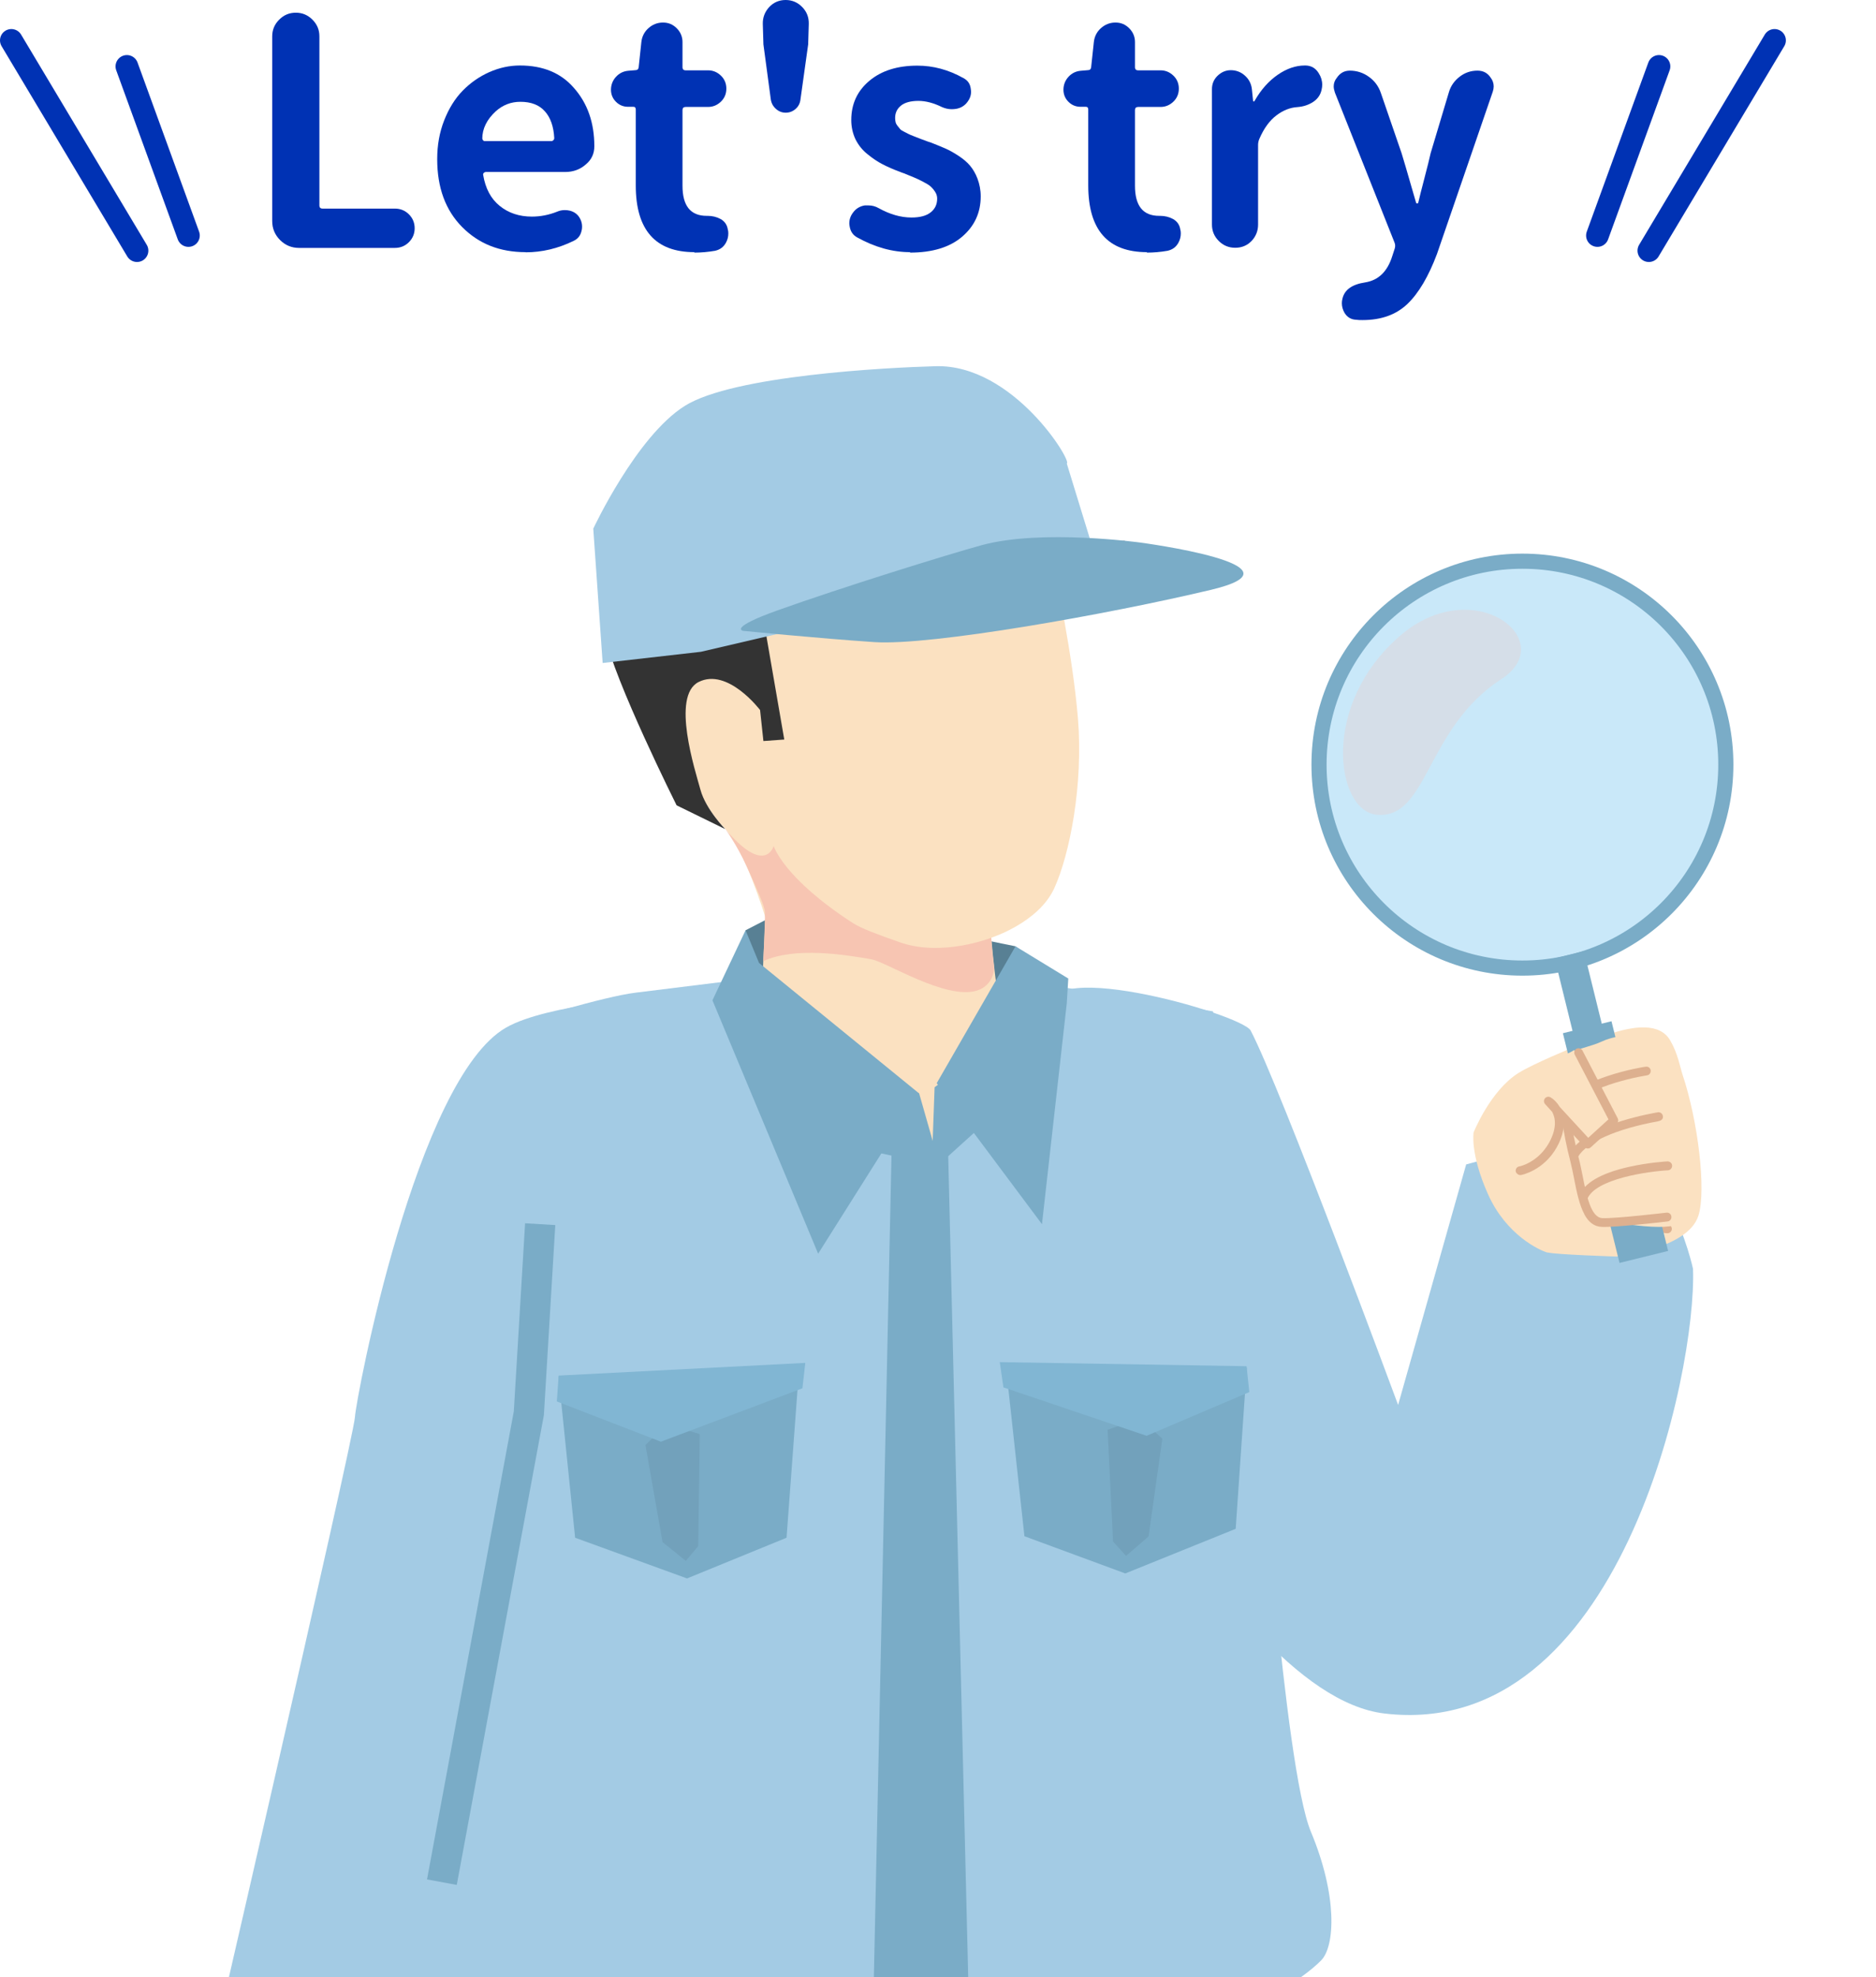 <?xml version="1.0" encoding="UTF-8"?>
<svg xmlns="http://www.w3.org/2000/svg" width="124.05" height="130.72" xmlns:xlink="http://www.w3.org/1999/xlink" viewBox="0 0 124.05 130.72">
  <defs>
    <style>
      .cls-1 {
        fill: #7aacc7;
      }

      .cls-1, .cls-2, .cls-3, .cls-4, .cls-5, .cls-6, .cls-7, .cls-8, .cls-9, .cls-10, .cls-11, .cls-12, .cls-13 {
        stroke-width: 0px;
      }

      .cls-2 {
        fill: #333;
      }

      .cls-3 {
        fill: #1a1a1a;
      }

      .cls-14 {
        isolation: isolate;
      }

      .cls-4 {
        fill: #588094;
      }

      .cls-5 {
        fill: #d5dee8;
        mix-blend-mode: screen;
      }

      .cls-6, .cls-15, .cls-16 {
        fill: none;
      }

      .cls-7 {
        fill: #fbe1c1;
      }

      .cls-15 {
        stroke-width: 2px;
      }

      .cls-15, .cls-17 {
        stroke: #7aacc7;
        stroke-miterlimit: 10;
      }

      .cls-8 {
        fill: #a3cbe4;
      }

      .cls-9 {
        fill: #0032b4;
      }

      .cls-17 {
        fill: #c9e8f9;
        stroke-width: 1px;
      }

      .cls-10 {
        fill: #ddb08f;
      }

      .cls-16 {
        stroke: #0032b4;
        stroke-linecap: round;
        stroke-linejoin: round;
        stroke-width: 1.5px;
      }

      .cls-18 {
        clip-path: url(#clippath);
      }

      .cls-11 {
        fill: #81b6d3;
      }

      .cls-12 {
        fill: #72a1bb;
      }

      .cls-13 {
        fill: #f7c5b2;
      }
    </style>
    <clipPath id="clippath">
      <rect class="cls-6" x="7.88" y="17.11" width="116.17" height="113.61"/>
    </clipPath>
  </defs>
  <g class="cls-14">
    <g id="_レイヤー_1" data-name="レイヤー 1">
      <g>
        <g class="cls-18">
          <g>
            <path class="cls-8" d="M29.47,138.43c5.66-5.35,3.78-31.18,6.74-35.86,2.96-4.68,8.2-16.3,8.2-16.3,0,0,4.86-11.18,4.89-13.07.11-5.8-5.98-7.31-5.98-7.31,0,0-7.16.5-9.85,2.04-5.93,3.38-9.93,24.49-10,25.75-.08,1.44-10.75,47.5-10.75,47.5"/>
            <path class="cls-8" d="M67.26,81.77s3.66-11.76,2.39-14.54c-1.97-4.33,12.48-.2,13.05.9,1.98,3.77,9.75,24.75,9.75,24.75l4.5-15.9s5.25-1.5,8.1-1.5c5.1,0,6.9,8.4,6.9,8.4.25,6.75-4.81,31.24-20.4,29.4-11.17-1.32-24.3-31.51-24.3-31.51Z"/>
            <g>
              <path class="cls-7" d="M102.33,82.81c-.52-.15-2.73-1.15-3.94-3.87-1.19-2.67-.95-4.07-.95-4.07,0,0,1.09-2.75,2.96-3.93,1-.63,3.71-1.73,3.71-1.73l.8,1.55-1.29,1.44-.56,1.81.73-2.64-.35-1.63s5.62-3.35,7-.96c.51.87.65,1.75.81,2.24,1.04,3.1,1.58,7.67,1.06,9.34-.7,2.24-5.44,2.71-5.44,2.71,0,0-4.03-.13-4.53-.27Z"/>
              <path class="cls-10" d="M108.74,80.87c-.06-.11-.04-.25.05-.35.11-.11.3-.12.41,0,.44.43,1.05.43,1.06.43.16,0,.29.13.29.29,0,.16-.13.29-.29.29-.03,0-.86,0-1.48-.6-.02-.02-.04-.04-.05-.07Z"/>
              <g>
                <circle class="cls-17" cx="100.67" cy="50.55" r="13.45"/>
                <rect class="cls-1" x="105.17" y="67.69" width="3.31" height="15.64" transform="translate(-14.97 27.76) rotate(-13.85)"/>
                <rect class="cls-1" x="104.51" y="62.91" width="1.99" height="14.53" transform="translate(-13.73 27.29) rotate(-13.85)"/>
                <path class="cls-5" d="M91.02,53.86c-2.68-.27-3.73-7.26,1.55-11.82,4.89-4.23,10.63.32,6.7,2.86-5.02,3.25-4.84,9.3-8.25,8.96Z"/>
              </g>
              <path class="cls-7" d="M109.16,68.47s-1.94-.23-3.23.38c-1.29.6-3.14.59-3.06,2.01s.48,8.82,1.9,9.42c1.41.6,5.9,1.19,6.15.56s1.72-.59,1.34-3.06-1.22-8.81-3.1-9.31Z"/>
              <path class="cls-10" d="M104.77,80.28c-.34-.62-.52-1.52-.69-2.39-.08-.41-.16-.8-.25-1.15-.5-1.89-.69-3.82-.69-3.84-.02-.16.1-.3.26-.32.16-.02.3.1.32.26,0,.02.19,1.91.68,3.75.1.37.17.77.26,1.19.25,1.27.54,2.71,1.29,2.75.87.04,4.21-.36,4.25-.36.16-.02.31.1.32.26.02.16-.1.31-.26.32-.14.02-3.43.4-4.34.36-.53-.02-.89-.34-1.15-.82Z"/>
              <path class="cls-10" d="M104.44,79.3c-.04-.07-.05-.16-.02-.24.33-.85,1.42-1.49,3.26-1.91,1.32-.3,2.53-.37,2.58-.37.16,0,.3.11.31.28,0,.16-.11.3-.28.31-1.31.07-4.81.56-5.33,1.9-.06.15-.23.23-.38.17-.07-.03-.12-.07-.15-.13Z"/>
              <path class="cls-10" d="M103.85,76.46c-.05-.09-.05-.2,0-.29.91-1.53,3.94-2.3,5.67-2.62.01,0,.02,0,.03,0,.02,0,.04-.01.07-.02.22-.02.32.14.34.25.04.28-.24.33-.33.35-2.78.51-4.7,1.37-5.28,2.34-.08.14-.26.18-.4.1-.05-.03-.08-.07-.11-.11Z"/>
              <path class="cls-10" d="M103.26,73.58c-.03-.06-.05-.14-.03-.22.24-.88,1.27-1.62,3.06-2.22,1.28-.43,2.48-.62,2.53-.62.16-.03.31.08.33.24.02.16-.08.31-.24.33-1.29.2-4.73,1.03-5.11,2.42-.04.16-.2.25-.36.2-.08-.02-.14-.07-.18-.14Z"/>
              <polygon class="cls-7" points="101.16 71.32 105 75.5 106.63 74.03 104.08 69.42 101.16 71.32"/>
              <path class="cls-10" d="M100.26,77.54s-.02-.06-.03-.09c-.03-.16.07-.31.23-.34.05,0,1.24-.26,1.97-1.56.54-.98.42-1.64.21-2.04h0s-.47-.52-.47-.52c-.1-.11-.1-.27-.01-.38s.25-.14.38-.06c.2.12.42.33.6.63l1.88,2.04,1.34-1.22-2.23-4.28c-.07-.14-.02-.32.12-.39.14-.07.32-.02.39.12,0,0,0,0,0,0l2.33,4.48c.06.12.04.26-.06.35l-1.72,1.57c-.12.11-.3.1-.41-.02l-1.37-1.49c-.02.43-.15.93-.46,1.49-.86,1.55-2.31,1.84-2.37,1.85-.13.02-.25-.04-.31-.15Z"/>
            </g>
            <polygon class="cls-4" points="49.3 61.5 50.64 60.81 59.06 60.92 67.15 62.56 68.18 63.52 66.53 68.11 59.41 65.03 48.72 66.81 49.3 61.5"/>
            <g>
              <path class="cls-7" d="M47.97,54.82c1.21,1.18,2.64,5.82,2.64,5.82l-.29,6.18s-1.35,4.45.31,4.97c5.34,1.67,3.37,4.96,10.25,5.32.35.02,7.17-4.31,6.71-5.15-1.51-2.75-2.04-9.97-2.04-9.97,0,0,3.11-.98,4.16-3.26,1.03-2.25,1.93-6.88,1.57-11.22-.36-4.34-1.48-9.39-1.48-9.39,0,0-12.72-1.43-16.95-1.07-12.83,1.08-8.11,14.63-4.88,17.76Z"/>
              <path class="cls-13" d="M65.56,61.99s-3.24,1.29-6.04.31c-1.48-.52-2.53-.9-3.13-1.28-4.6-2.98-5.23-5.09-5.23-5.09,0,0-.56,2.01-3.2-1.12,0,0,.75,1.01,1.41,2.46s1.2,2.66,1.21,3.02c.02.76-.11,3.25-.11,3.25,2.12-.97,5.43-.42,7.16-.12.98.18,4.93,2.7,6.96,2.07,1.13-.35,1.15-1.47,1.15-1.47,0,0-.22-1.84-.19-2.03Z"/>
              <path class="cls-2" d="M69.94,29.54l-7.11-1.78.26-2.53-8.56,2.53-.41-2.68s-5.82,2.68-6.71,4.16-2.37,3.56-2.37,3.56l-.89-4.15-1.48,3.85-1.92.49,1.03,2.47-1.78,2.67s-.59.89,0,3.85c.59,2.96,4.74,11.26,4.74,11.26l3.21,1.57s-1.28-1.31-1.63-2.59-1.95-6.2-.13-7.13c1.93-.98,4.07,1.85,4.07,1.85l.22,2.05,1.38-.1-1.46-8.44,3.88-4.42,14.42,1.58,2.05-4.75-2.71-1.55,1.88-1.78Z"/>
              <polygon class="cls-3" points="69.8 38.12 55.39 37.25 50.44 40.46 57.83 32.69 59.28 34.64 63.48 31.25 64.02 35.17 70.78 32.87 70.4 35.92 74.39 35.76 69.8 38.12"/>
            </g>
            <g>
              <path class="cls-8" d="M39.85,43.83l-.62-8.88s2.84-6.09,6.04-8.11,13.36-2.54,16.6-2.63c5.14-.14,9.06,6.33,8.67,6.43l1.95,6.35-26.14,6.1-6.5.74Z"/>
              <path class="cls-1" d="M49.1,41.69s-.86-.2,2.29-1.33c4.22-1.51,11.26-3.7,13.53-4.32,3.96-1.08,10.49-.17,10.49-.17,0,0,11.43,1.51,4.68,3.12-6.75,1.61-18.54,3.71-22.27,3.46-3.74-.25-8.73-.75-8.73-.75Z"/>
            </g>
            <path class="cls-1" d="M27.89,131.77l.14,5.34s16.31,5.21,27,4.93c10.69-.27,29.66-5.78,29.66-5.78l.07-7.65s-25.76,6.85-27.13,6.72-29.74-3.56-29.74-3.56Z"/>
            <path class="cls-8" d="M27.61,123c.96-4.25,2.88-35.19,2.88-35.19,2.42-4.91,3.97-20.24,3.97-20.24,0,0,5.47-1.7,7.61-1.95,1.56-.19,8.33-1.03,8.33-1.03l11.2,12.85,5.76-12.64,12.85,2.06,3.1,26.54s1.59,23.43,3.37,27.69c1.78,4.26,1.59,7.57.69,8.5-2.47,2.54-12.49,8.02-30.7,8.63-18.21.61-27.34-4.04-29.33-6.3-1.99-2.26-.69-4.66.27-8.91Z"/>
            <polygon class="cls-1" points="36.94 91.03 38.03 101.66 45.43 104.35 52.01 101.66 52.85 90.34 36.94 91.03"/>
            <polygon class="cls-12" points="42.68 95.53 43.81 101.95 45.35 103.19 46.17 102.21 46.27 94.81 44.11 94.14 42.68 95.53"/>
            <polygon class="cls-1" points="64.37 69.93 61.8 71.88 61.6 77.43 66.94 72.6 64.37 69.93"/>
            <polygon class="cls-1" points="57.69 71.26 60.78 72.29 62.15 77.09 56.15 75.79 57.69 71.26"/>
            <polygon class="cls-1" points="58.97 75.43 57.62 138.35 64.2 138 62.7 76.4 58.97 75.43"/>
            <polygon class="cls-1" points="49.3 61.5 47.11 66.13 54.1 82.88 60.78 72.29 50.19 63.66 49.3 61.5"/>
            <polygon class="cls-1" points="67.15 62.56 61.94 71.61 68.9 80.93 70.54 66.33 70.64 64.69 67.15 62.56"/>
            <polygon class="cls-11" points="36.94 90.94 53.25 90.1 53.06 91.78 43.7 95.31 36.82 92.65 36.94 90.94"/>
            <polygon class="cls-1" points="82.44 90.42 81.71 101.07 74.41 104.02 67.74 101.56 66.51 90.28 82.44 90.42"/>
            <polygon class="cls-12" points="76.86 95.11 75.95 101.57 74.46 102.86 73.6 101.91 73.24 94.52 75.37 93.77 76.86 95.11"/>
            <polygon class="cls-11" points="82.43 90.32 66.11 90.05 66.35 91.72 75.82 94.92 82.61 92.03 82.43 90.32"/>
            <polyline class="cls-15" points="35.72 80.93 34.97 93.43 29.22 124.43"/>
          </g>
        </g>
        <g>
          <g>
            <line class="cls-16" x1="8.39" y1="4.39" x2="12.46" y2="15.57"/>
            <line class="cls-16" x1=".75" y1="2.67" x2="9.06" y2="16.57"/>
            <line class="cls-16" x1="109.7" y1="4.39" x2="105.63" y2="15.57"/>
            <line class="cls-16" x1="117.34" y1="2.67" x2="109.03" y2="16.57"/>
          </g>
          <g>
            <path class="cls-9" d="M19.78,16.39c-.49,0-.91-.17-1.26-.52s-.52-.77-.52-1.26V2.4c0-.42.15-.79.46-1.1s.67-.46,1.1-.46.79.15,1.1.46.46.67.46,1.1v11.18c0,.14.07.21.21.21h4.78c.37,0,.68.13.93.38.25.25.38.56.38.92s-.13.67-.38.92c-.25.25-.56.38-.93.38h-6.32Z"/>
            <path class="cls-9" d="M34.75,16.67c-1.7,0-3.09-.55-4.19-1.66-1.1-1.11-1.65-2.6-1.65-4.49,0-.92.15-1.77.46-2.56.31-.79.72-1.45,1.23-1.97.51-.52,1.1-.93,1.75-1.22.66-.29,1.33-.44,2.03-.44,1.52,0,2.7.49,3.55,1.46.92,1.03,1.37,2.32,1.37,3.88,0,.48-.18.88-.55,1.19-.38.34-.84.51-1.37.51h-5.27s-.08.02-.12.06-.05.09-.04.14c.15.89.51,1.57,1.09,2.04s1.29.71,2.13.71c.57,0,1.13-.11,1.68-.33.16-.07.33-.1.49-.1.12,0,.24.01.35.04.3.08.52.25.66.51.1.18.14.36.14.55,0,.1-.01.19-.04.29-.07.3-.24.51-.51.64-1.04.51-2.1.76-3.18.76ZM31.9,9.17s.01.08.04.1c.03.04.07.06.12.06h4.39c.05,0,.1-.02.14-.06s.06-.09.06-.14c-.04-.77-.25-1.36-.62-1.77-.37-.42-.91-.63-1.62-.63-.62,0-1.16.21-1.62.62-.6.55-.9,1.16-.9,1.83Z"/>
            <path class="cls-9" d="M45.92,16.67c-2.58,0-3.88-1.47-3.88-4.41v-5.02c0-.12-.05-.18-.16-.18h-.35c-.31,0-.58-.11-.8-.33-.22-.22-.33-.49-.33-.8s.11-.61.33-.85c.22-.24.49-.37.8-.4l.47-.04c.14,0,.21-.06.23-.18l.18-1.68c.04-.37.2-.68.47-.92s.59-.37.96-.37.66.13.91.38c.25.25.38.56.38.91v1.66c0,.14.07.21.21.21h1.48c.33,0,.61.12.85.35.24.23.36.52.36.86s-.12.63-.36.86c-.24.23-.52.35-.85.35h-1.48c-.14,0-.21.07-.21.21v5c0,1.33.53,1.99,1.6,1.99h.06c.31,0,.6.07.86.21.26.15.42.37.47.66.03.1.04.19.04.29,0,.22-.05.42-.16.62-.16.29-.4.46-.72.53-.46.08-.92.12-1.37.12Z"/>
            <path class="cls-9" d="M52.61,7.2c-.18.16-.4.25-.65.25s-.46-.08-.65-.25-.3-.37-.34-.62l-.49-3.65-.04-1.35c-.01-.42.13-.79.42-1.11.29-.31.66-.47,1.09-.47s.8.16,1.1.47c.3.31.44.68.43,1.11l-.04,1.35-.51,3.65c-.03.25-.13.45-.32.62Z"/>
            <path class="cls-9" d="M60.18,16.67c-1.18,0-2.34-.33-3.51-.98-.27-.15-.44-.4-.49-.74-.01-.07-.02-.13-.02-.18,0-.26.08-.5.25-.72.19-.26.45-.42.78-.47h.23c.25,0,.47.06.68.18.74.41,1.46.62,2.17.62.56,0,.98-.11,1.27-.34s.43-.53.43-.91c0-.15-.04-.3-.13-.44s-.19-.26-.3-.36c-.11-.1-.28-.2-.51-.32-.23-.12-.42-.21-.57-.27l-.68-.28c-.12-.04-.21-.07-.27-.1-.44-.16-.82-.33-1.15-.5-.33-.17-.66-.39-1-.67-.34-.27-.6-.6-.79-.98-.18-.38-.28-.81-.28-1.27,0-1.07.4-1.93,1.2-2.6.8-.67,1.86-1,3.17-1,1.05,0,2.06.27,3.04.82.29.15.45.38.49.7.01.07.02.14.02.21,0,.25-.08.46-.23.66-.19.26-.45.42-.78.47-.08.01-.17.02-.27.02-.22,0-.43-.05-.64-.14-.55-.27-1.07-.41-1.56-.41s-.89.1-1.15.31-.39.48-.39.82c0,.1.01.18.03.27s.06.16.12.24c.06.08.12.14.17.21s.14.12.26.18.21.11.29.15.19.09.35.15.28.11.36.14c.08.03.22.09.4.15.18.07.32.12.4.14.38.15.7.28.95.39.25.11.54.27.86.48.32.21.58.43.77.66s.36.51.49.86.21.74.21,1.16c0,1.08-.41,1.97-1.23,2.67s-1.97,1.05-3.45,1.05Z"/>
            <path class="cls-9" d="M75.84,16.67c-2.58,0-3.88-1.47-3.88-4.41v-5.02c0-.12-.05-.18-.16-.18h-.35c-.31,0-.58-.11-.8-.33-.22-.22-.33-.49-.33-.8s.11-.61.33-.85c.22-.24.49-.37.8-.4l.47-.04c.14,0,.21-.06.23-.18l.18-1.68c.04-.37.2-.68.47-.92s.59-.37.96-.37.66.13.91.38c.25.25.38.56.38.91v1.66c0,.14.07.21.21.21h1.48c.33,0,.61.12.85.35.24.23.36.52.36.86s-.12.63-.36.86c-.24.23-.52.35-.85.35h-1.48c-.14,0-.21.07-.21.21v5c0,1.33.53,1.99,1.6,1.99h.06c.31,0,.6.07.86.21.26.15.42.37.47.66.03.1.04.19.04.29,0,.22-.05.42-.16.62-.16.29-.4.46-.72.53-.46.08-.92.12-1.37.12Z"/>
            <path class="cls-9" d="M82.76,15.93c-.29.3-.65.45-1.08.45s-.79-.15-1.09-.45c-.3-.3-.45-.66-.45-1.09V5.89c0-.34.12-.64.37-.88s.54-.37.88-.37.67.12.93.36c.27.24.42.54.46.89l.08.78s.01.04.04.04.05-.01.06-.04c.42-.74.93-1.31,1.52-1.72.59-.41,1.19-.62,1.8-.62h.06c.37.01.66.18.86.51.15.23.23.49.23.76,0,.1-.01.21-.04.33-.07.34-.26.61-.56.81-.31.2-.65.31-1.04.34-.48.03-.94.21-1.39.55-.45.34-.83.86-1.13,1.56-.05.12-.08.25-.08.39v5.27c0,.42-.15.79-.44,1.09Z"/>
            <path class="cls-9" d="M90.1,21.16c-.15,0-.29,0-.41-.02-.34-.01-.6-.16-.78-.45-.12-.21-.18-.42-.18-.64,0-.1.01-.2.04-.31.14-.59.64-.94,1.5-1.07.88-.14,1.48-.72,1.8-1.76l.16-.49c.04-.14.03-.27-.02-.39l-3.94-9.91c-.05-.15-.08-.29-.08-.41,0-.21.07-.4.21-.57.21-.31.49-.47.86-.47.46,0,.89.14,1.26.41.38.27.64.63.79,1.07l1.37,3.98c.04.11.36,1.2.96,3.28.01.03.04.04.07.04s.06-.01.07-.04c.08-.36.22-.9.41-1.63.19-.73.33-1.28.41-1.65l1.21-4.04c.12-.41.36-.75.71-1.02s.74-.4,1.18-.4c.37,0,.66.15.86.45.14.18.21.38.21.59,0,.11-.02.23-.06.35l-3.69,10.73c-.56,1.49-1.21,2.59-1.95,3.3-.74.71-1.73,1.07-2.97,1.07Z"/>
          </g>
        </g>
      </g>
    </g>
  </g>
</svg>